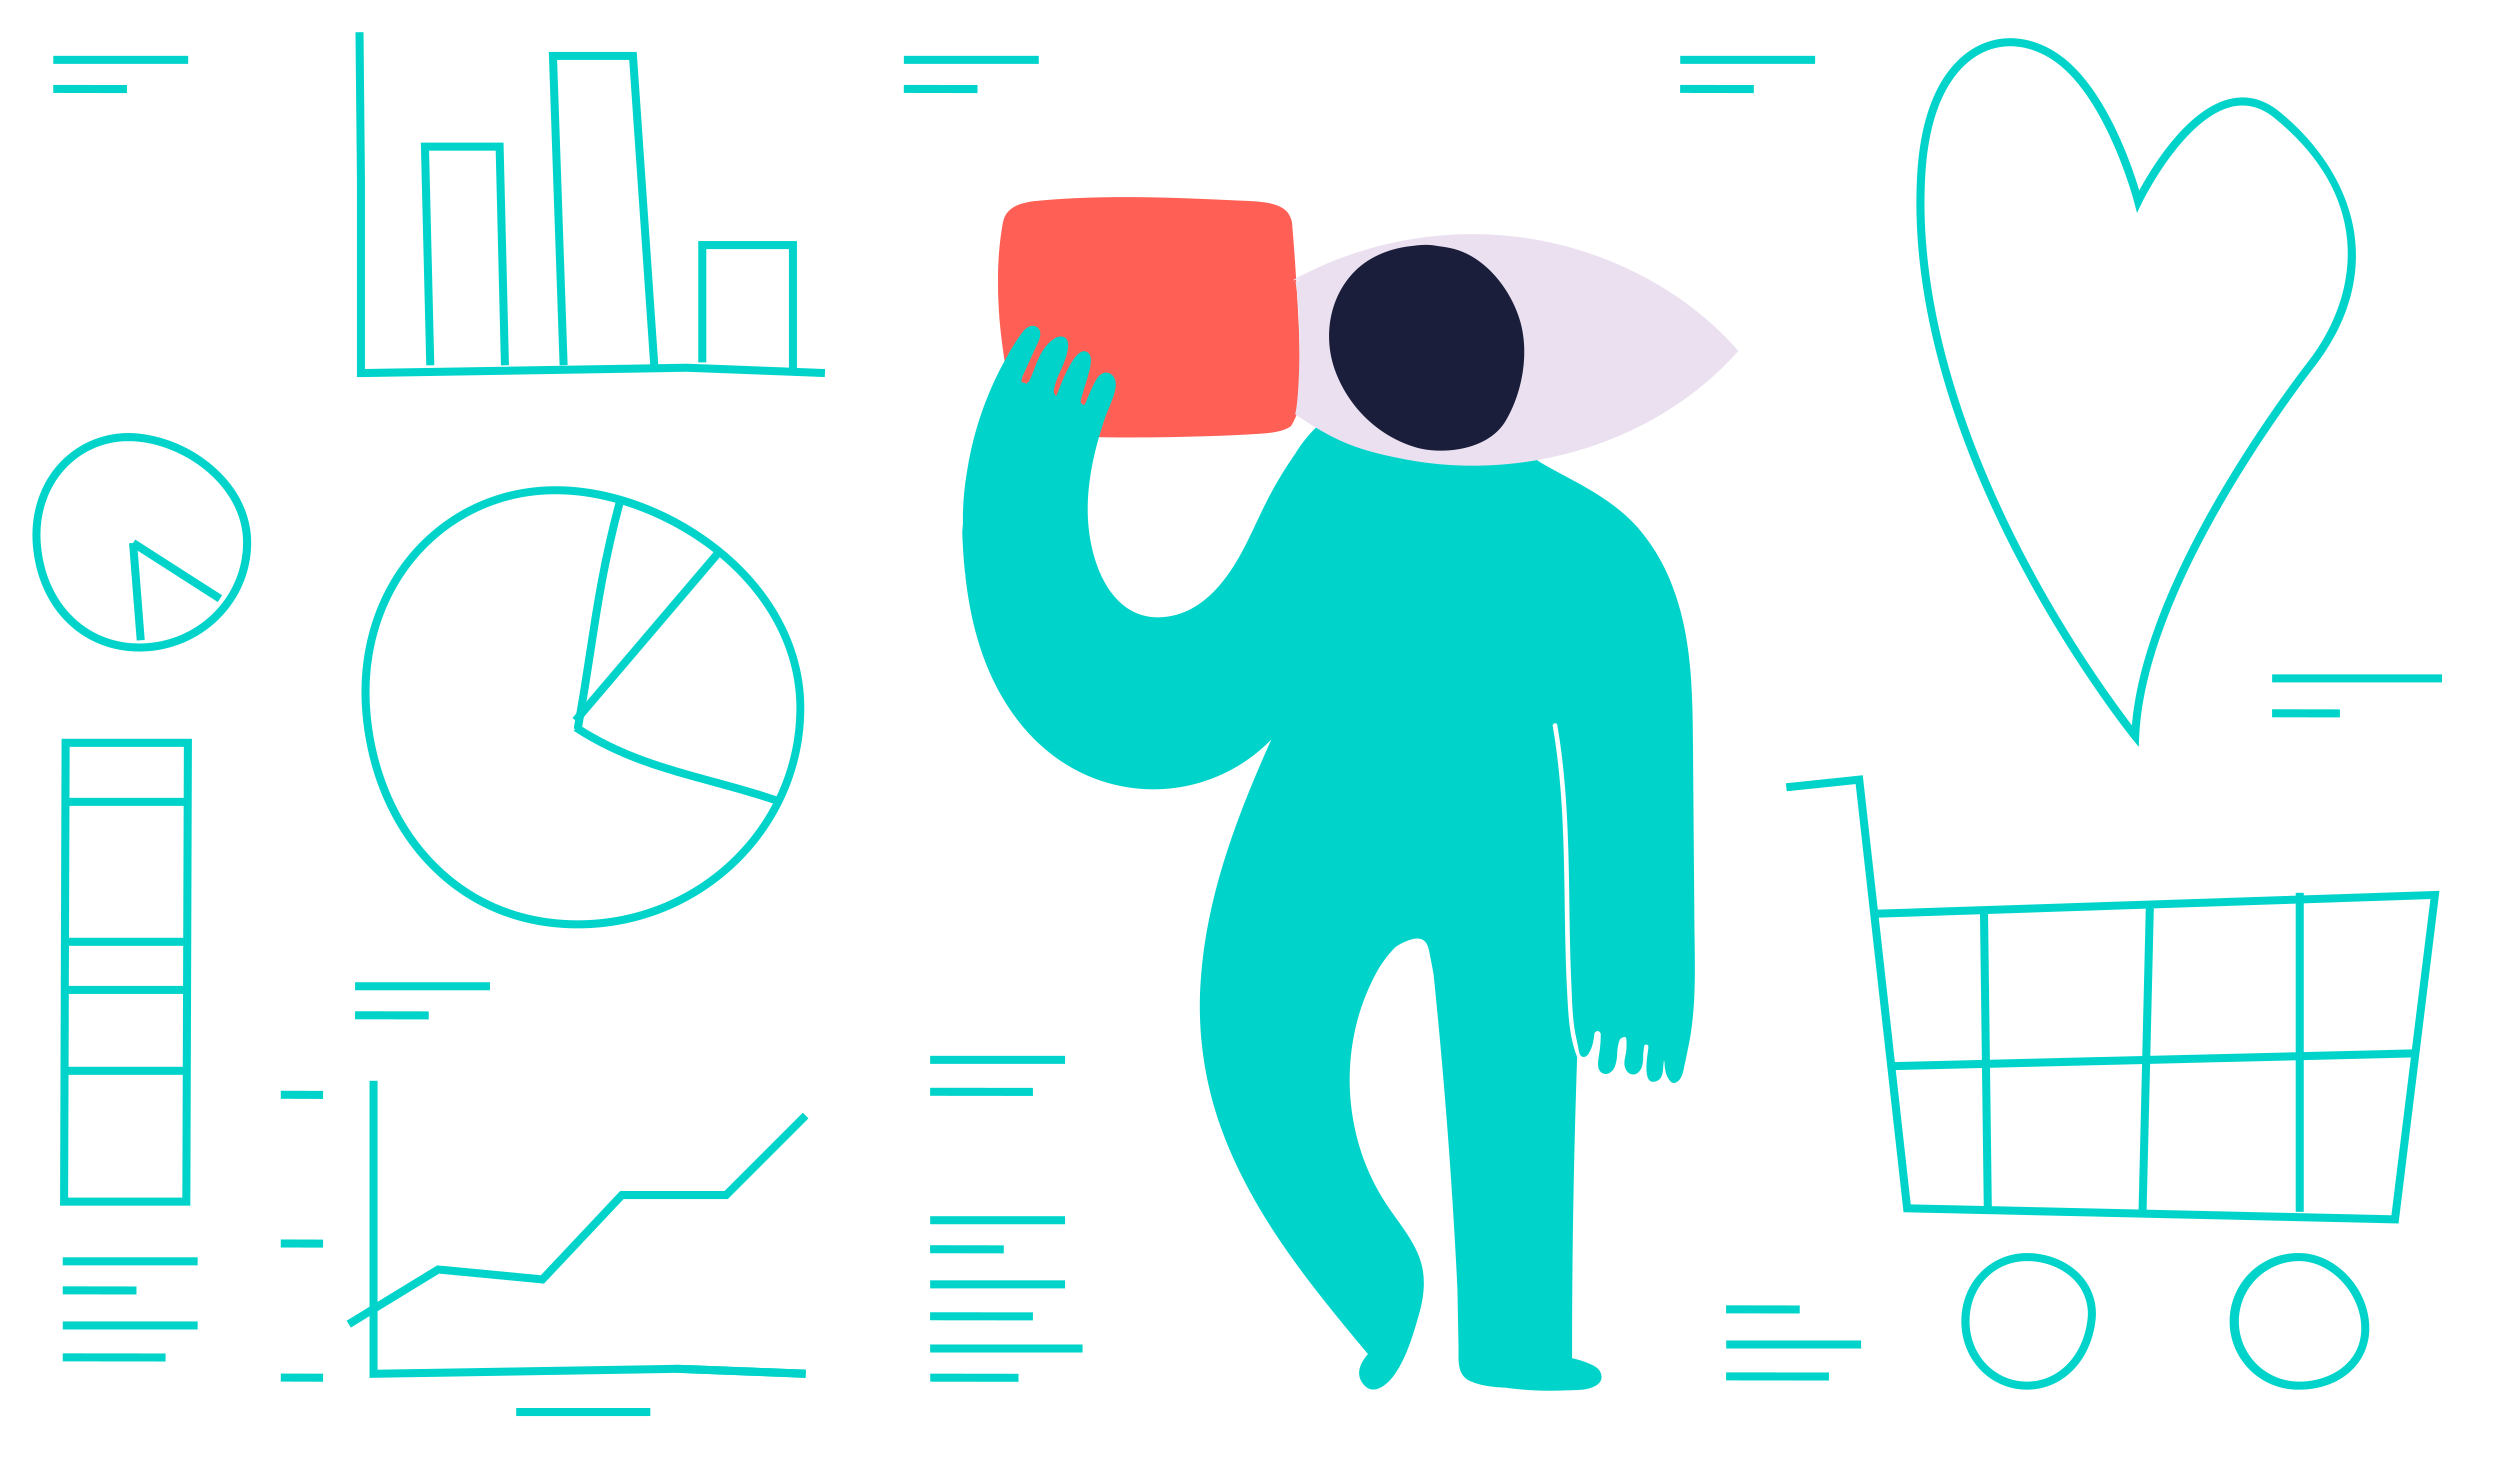 <svg id="a4e2b1b1-2549-4e1d-82a2-d045110258a0" data-name="Calque 1" xmlns="http://www.w3.org/2000/svg" width="1218" height="712" viewBox="0 0 1218 712">
  <g>
    <path d="M615,211.23c4.6-.32,9.3-1,12.63-2.77a11,11,0,0,0,1.3-.81,35.06,35.06,0,0,0,4.44-11.3c0-.43,0-.86,0-1.29q.07-4.78.06-9.55c0-12.59-.54-25.17-1.25-37.75s-1.49-25-2.58-37.55a11.28,11.28,0,0,0-2.53-7c-1.91-2.18-5.43-3.66-9.73-4.41-4.7-.83-9.87-.89-14.78-1.13-5.77-.27-11.55-.54-17.34-.77-12.28-.5-24.63-.87-37-.87-10.88,0-21.76.28-32.57,1q-5.39.36-10.73.88a29.76,29.76,0,0,0-6.5,1.17,3,3,0,0,0-.39.08,15.81,15.81,0,0,0-5.76,2.89c-2.83,2.34-3.48,5.19-3.93,7.9a153.7,153.7,0,0,0-1.95,18.72c-.07,1.54-.12,3.07-.15,4.61,0,.42,0,.85,0,1.27s0,.67,0,1v2.23h0c.2,0,0,.36,0,.52h0c0,.24,0,.49,0,.73,0,.46,0,.93,0,1.4v.05h0a.67.67,0,0,0,0-.52c-.08-.21.14,1.37,0,1.33h0v.09q.1,4.52.39,9l0,.36c0,.86.12,1.72.18,2.59,0,.14,0,.29,0,.44.14,1.89.32,3.78.51,5.67l.09.89.21,1.91c0,.33.07.66.11,1l.27,2.28c0,.14,0,.28.05.42.79,6.27,1.77,12.52,2.89,18.77q.33,1.89.69,3.78l.51,2.68a1.42,1.42,0,0,0,0,.2h.06c.27,0,.48.18.43.32s-.2.18-.39.19h0c.13.71.27,1.42.4,2.12a40.21,40.21,0,0,0,2,8,12.77,12.77,0,0,0,1.83,3.07c2.5,1.72,5.08,3.41,7.83,5a42.24,42.24,0,0,0,7.56,1.7,130.18,130.18,0,0,0,14.18,1q9,.27,18.08.35,4.44,0,8.9,0,13.37,0,26.7-.39C591.59,212.47,603.37,212.05,615,211.23Z" style="fill: #ff5f54"/>
    <path d="M807.41,526.56c2.85-1.29,2.76-5.17,3-7.76.08-.73.17-1.47.26-2.22h.06A9.92,9.92,0,0,1,811,519a21.27,21.27,0,0,0,.62,3.55,9.31,9.31,0,0,0,1.65,3.54c1,1.61,2.3,2.16,4.26.66s2.73-5.19,3.16-8h.06q.84-3.82,1.58-7.66c4.4-20,3.35-41.21,3.18-61.59l-.69-85.89c-.22-26.18-.47-53.16-10-77.94a93.57,93.57,0,0,0-16.92-28.64c-7.8-8.83-17.65-15.28-27.87-21-6.28-3.49-13.14-7-19.83-10.91l-14.78-11c-6.42-4.8-12.27-9.51-14.82-17.44-1.79-5.55-2-11.38-1.75-17.17,1.63-18.13,5.1-36.92-8.87-50.2-10.27-9.76-26.39-9.88-37.54-1.61-12,8.85-14.33,23.52-15.58,37.39-.73,8.14-1.31,16.37-3.77,24.18a50,50,0,0,1-12,19.09,64.4,64.4,0,0,0-10,12.62,198.91,198.91,0,0,0-10.82,17.36c-4.79,8.64-8.67,17.73-13.1,26.55-8.17,16.27-20.65,34.17-40.52,35.77-21.53,1.72-32-18.72-35.34-37-3.65-19.92.42-40.23,6.75-59.17,1.68-5,4.51-10.24,5.43-15.45.49-2.82-.27-6.25-3.3-7.28-2.56-.88-4.61.84-5.89,2.91-2.31,3.72-3.95,8.12-5.69,12.24-.56.47-1.23.42-2-.76-.45-.65.75-3.95.95-4.66.77-2.9,1.81-5.71,2.57-8.61.68-2.58,2.62-8.67.11-10.92-6.23-5.57-14.15,17.62-15.51,20.66a.93.93,0,0,0-.13.34,3.11,3.11,0,0,1-.92-3.81,21.92,21.92,0,0,1,.54-2.23,43.89,43.89,0,0,1,1.95-5.15,74.29,74.29,0,0,0,3.18-7.81c.84-2.75,2.53-9.06-1.66-9.93-3.62-.75-7.61,3.79-9.35,6.35-3.24,4.76-4.46,10.51-7.08,15.59a1.13,1.13,0,0,0-1,1.07l-1.31-.62c-1.24-.08-1.62-.58-1.14-1.52a6.78,6.78,0,0,1,.87-2.61c.66-1.52,1.38-3,2.06-4.53q1.9-4.22,3.82-8.41c1.22-2.68,3.87-7.17,1-9.7-2.49-2.18-5.63-.07-7.26,2a98,98,0,0,0-8.16,12.93,163.48,163.48,0,0,0-19,55.18,134.7,134.7,0,0,0-2,25c0,.06,0,.13,0,.19-.1,1.42-.22,2.85-.34,4.28.24,6.66.66,13.34,1.37,20a3.53,3.53,0,0,1,.16,1.44c2.91,25.88,10.13,51,26.76,71.83,11.05,13.8,25.83,24.25,42.94,29a80.13,80.13,0,0,0,79.36-21.2c-16.52,36.91-31.22,75.09-34.27,115.72a175.85,175.85,0,0,0,7.39,66.46c6.52,20.56,16.58,39.85,28.35,57.87,13.67,20.91,29.6,40.19,45.6,59.34-3.7,4.29-6.36,9.8-2.16,14.8,5.31,6.32,12.47-.76,15.62-5.51,5.46-8.23,8.41-18.28,11.15-27.68,2.86-9.8,4-19.71.16-29.41-3.36-8.46-9.2-15.56-14.31-23a107.22,107.22,0,0,1-13.28-26.21,113.43,113.43,0,0,1-4.25-56.91,106,106,0,0,1,10.21-30,56.08,56.08,0,0,1,10.21-14.31,25.15,25.15,0,0,1,4.38-2.49c2.27-1,5.33-2.19,7.85-1.53,3.28.87,3.91,4.23,4.47,7.08q1,5,1.91,10.08,7.65,74.21,11.41,148.73c.09,1.75.16,3.5.24,5.26q.27,13.88.52,27.76c.11,6-.94,13.53,5.6,16.48,5.18,2.33,11.24,3,17.11,3.23a158.14,158.14,0,0,0,29.56,1.31c2.46,0,4.92-.12,7.38-.26,4.16-.25,12-2.39,9.58-8.34-1.08-2.7-4.31-3.91-6.78-4.91a41,41,0,0,0-7.13-2.12q-.06-73.39,2.48-146.76c-3.9-9.78-4.29-20.7-4.86-31.15-.78-14.27-1-28.57-1.2-42.86-.42-29.15-.84-58.41-5.84-87.21-.24-1.43,1.95-2,2.2-.6,4.77,27.53,5.44,55.49,5.85,83.37.2,14.05.36,28.1,1,42.14.42,9.17.49,19,2.65,28.12.21,1.07.44,2.14.68,3.2.29,1.3.39,4.22,2,4.82s2.95-.78,3.87-2.9a9.62,9.62,0,0,0,.61-1.35,25.59,25.59,0,0,0,1.15-4.66q.15-.92.27-1.83l.1-.81a2.23,2.23,0,0,1,1.33-.92c.88-.06,1.38.56,1.68,1.39a56.51,56.51,0,0,1-.73,9.47c-.3,2.8-1.75,7.75,1.42,9.57,2.57,1.48,5.16-.7,6.15-3a20.15,20.15,0,0,0,1.16-6.36,26.28,26.28,0,0,1,.62-4.83,8.83,8.83,0,0,1,.95-2.5c1.65-1.08,2.6-1.12,2.87-.14a31.34,31.34,0,0,1,0,6c-.22,2.09-1,4.23-.91,6.34s1.23,4.7,3.62,5.15c2.59.48,4.29-1.78,5-4a19.24,19.24,0,0,0,.52-5.57c.1-.86.19-1.71.3-2.57a4.82,4.82,0,0,1,.44-2.22,2,2,0,0,1,1.75.21,13.26,13.26,0,0,1,0,1.41C802.9,513.24,799.34,530.21,807.41,526.56Z" style="fill: #00d4ca"/>
    <path d="M846.31,171.68l.59-.66c-.29-.34-.58-.66-.88-1-.88-1-1.77-2-2.68-3A153.93,153.93,0,0,0,827,151.93q-4.17-3.33-8.58-6.41c-1-.68-2-1.35-3-2h0A172,172,0,0,0,796,132.36h0c-2.18-1.07-4.38-2.1-6.62-3.09-1.11-.49-2.24-1-3.36-1.45s-2.27-.93-3.41-1.38h0l-2.92-1.12a181.57,181.57,0,0,0-21.09-6.42l-2.31-.54c-.78-.18-1.55-.35-2.33-.51-3.23-.69-6.48-1.27-9.74-1.76h0a177,177,0,0,0-26.29-2h0q-1.87,0-3.75,0c-1.25,0-2.5.06-3.75.11s-2.5.11-3.74.18l-1.87.13-1.87.14c-1.08.08-2.17.18-3.25.29q-3.24.31-6.48.75-8.07,1.08-16,2.87h0q-7.32,1.67-14.47,3.9a178.47,178.47,0,0,0-24.23,9.59c-.69.33-1.38.68-2.07,1h0q-3.32,1.66-6.54,3.45c-1.07.6,6.54-1.55,1.26.78,3,16.6,2.11,56.34-.18,64.53,19.24,13,29.41,17.31,53.13,21.9a176.74,176.74,0,0,0,33.36,3.18q7.44,0,14.84-.61a181.11,181.11,0,0,0,66.91-18.78,164.51,164.51,0,0,0,29.09-18.78q5.32-4.31,10.2-9,2.44-2.35,4.76-4.8Q844.83,173.33,846.31,171.68Z" style="fill: #ebe0f0"/>
    <path d="M740.71,156.82c-4.27-15.22-16.87-32-33.39-35.79a59.23,59.23,0,0,0-6.72-1.12,28.4,28.4,0,0,0-6.28-.61,46.39,46.39,0,0,0-6,.51c-10.62,1-21,5-28.35,12.44-12.53,12.7-15.5,32.19-9.38,48.62,6.66,17.88,21.33,31.92,39.49,37.17,12,3.47,34.82,1.79,43.53-13.09C741.82,191,745,172.08,740.71,156.82Z" style="fill: #1a1e3b"/>
  </g>
  <polygon points="180.04 671.3 180.04 526.56 183.95 526.56 183.95 667.32 329.61 664.93 329.67 664.94 392.57 667.36 392.43 671.27 329.57 668.85 180.04 671.3" style="fill: #00d4ca"/>
  <rect x="359.09" y="636.63" width="3.92" height="62.96" transform="translate(-320.44 1003.2) rotate(-87.8)" style="fill: #00d4ca"/>
  <rect x="472.71" y="649.69" width="3.92" height="43" transform="translate(-197.23 1144.85) rotate(-89.91)" style="fill: #00d4ca"/>
  <rect x="145.14" y="660.89" width="3.92" height="20.6" transform="translate(-524.55 816.18) rotate(-89.82)" style="fill: #00d4ca"/>
  <rect x="251.5" y="685.98" width="65.34" height="3.92" style="fill: #00d4ca"/>
  <rect x="145.14" y="595.55" width="3.92" height="20.6" transform="translate(-459.21 751.05) rotate(-89.82)" style="fill: #00d4ca"/>
  <rect x="145.14" y="523.11" width="3.92" height="20.6" transform="translate(-386.77 678.83) rotate(-89.82)" style="fill: #00d4ca"/>
  <rect x="453.17" y="655.03" width="74.25" height="3.92" style="fill: #00d4ca"/>
  <rect x="476.26" y="616.31" width="3.92" height="50.1" transform="translate(-163.76 1118.75) rotate(-89.93)" style="fill: #00d4ca"/>
  <rect x="453.17" y="623.78" width="65.72" height="3.92" style="fill: #00d4ca"/>
  <rect x="476.26" y="506.94" width="3.92" height="50.1" transform="translate(-54.38 1009.52) rotate(-89.93)" style="fill: #00d4ca"/>
  <rect x="453.17" y="514.4" width="65.72" height="3.92" style="fill: #00d4ca"/>
  <rect x="453.17" y="592.53" width="65.72" height="3.92" style="fill: #00d4ca"/>
  <rect x="469.16" y="590.74" width="3.92" height="35.9" transform="translate(-138.42 1078.71) rotate(-89.9)" style="fill: #00d4ca"/>
  <rect x="864.11" y="645.61" width="3.92" height="50.1" transform="translate(194.29 1535.86) rotate(-89.93)" style="fill: #00d4ca"/>
  <rect x="841.01" y="653.08" width="65.72" height="3.92" style="fill: #00d4ca"/>
  <rect x="857" y="620.04" width="3.92" height="35.9" transform="translate(219.4 1495.79) rotate(-89.9)" style="fill: #00d4ca"/>
  <rect x="53.68" y="636.34" width="3.92" height="50.1" transform="translate(-605.83 716.17) rotate(-89.93)" style="fill: #00d4ca"/>
  <rect x="30.58" y="643.81" width="65.72" height="3.92" style="fill: #00d4ca"/>
  <rect x="30.58" y="612.56" width="65.72" height="3.92" style="fill: #00d4ca"/>
  <rect x="46.57" y="610.77" width="3.92" height="35.9" transform="translate(-580.27 676.12) rotate(-89.9)" style="fill: #00d4ca"/>
  <rect x="172.99" y="478.54" width="65.72" height="3.92" style="fill: #00d4ca"/>
  <rect x="188.98" y="476.75" width="3.92" height="35.9" transform="translate(-304.1 684.75) rotate(-89.9)" style="fill: #00d4ca"/>
  <rect x="25.96" y="27.2" width="65.72" height="3.92" style="fill: #00d4ca"/>
  <rect x="41.94" y="25.41" width="3.92" height="35.9" transform="translate(0.46 87.18) rotate(-89.9)" style="fill: #00d4ca"/>
  <rect x="440.37" y="27.2" width="65.72" height="3.92" style="fill: #00d4ca"/>
  <rect x="456.35" y="25.41" width="3.92" height="35.9" transform="translate(414.13 501.59) rotate(-89.9)" style="fill: #00d4ca"/>
  <rect x="818.61" y="27.2" width="65.72" height="3.92" style="fill: #00d4ca"/>
  <rect x="834.59" y="25.41" width="3.92" height="35.9" transform="translate(791.69 879.83) rotate(-89.9)" style="fill: #00d4ca"/>
  <polygon points="170.92 646.79 168.88 643.45 212.99 616.49 263.49 621.3 302.13 580.25 352.98 580.25 391.12 542.11 393.88 544.88 354.6 584.17 303.82 584.17 265.03 625.38 213.91 620.51 170.92 646.79" style="fill: #00d4ca"/>
  <path d="M281.46,452.3c-29.15,0-54.74-10.92-74-31.56-18.08-19.39-29.12-46.28-31.08-75.73-2.13-32,8.8-62,30-82.36,20-19.26,46.76-28.2,75.29-25.18,26.31,2.78,53.35,14.94,74.17,33.36,23.23,20.55,36,46.85,36,74.05C391.86,404.11,342.34,452.3,281.46,452.3ZM270.89,240.81a87.91,87.91,0,0,0-61.79,24.67c-20.36,19.58-30.85,48.47-28.8,79.27,1.9,28.55,12.57,54.59,30,73.32,18.49,19.83,43.09,30.31,71.13,30.31C340.18,448.38,388,402,388,344.88c0-26.07-12.33-51.32-34.7-71.11-19.94-17.63-46.85-29.75-72-32.41A98.34,98.34,0,0,0,270.89,240.81Z" style="fill: #00d4ca"/>
  <path d="M67.86,317.42c-28.5,0-49.85-21.77-51.93-52.94-1-15.78,4.36-30.61,14.84-40.7A45.93,45.93,0,0,1,68.06,211.3a67.2,67.2,0,0,1,36.5,16.42c11.48,10.15,17.8,23.16,17.8,36.63C122.36,293.61,97.91,317.42,67.86,317.42ZM62.74,214.94a41.61,41.61,0,0,0-29.25,11.67c-9.65,9.28-14.62,23-13.65,37.61,1.94,29,21.68,49.28,48,49.28,27.89,0,50.58-22.05,50.58-49.15,0-26.19-26.26-46.56-50.79-49.15A45.26,45.26,0,0,0,62.74,214.94Z" style="fill: #00d4ca"/>
  <path d="M283.35,355.64l-3.85-.7c2.54-14.11,4.4-26.26,6.2-38,3.65-23.88,6.81-44.5,14.33-72.71l3.79,1c-7.48,28-10.61,48.52-14.25,72.29C287.77,329.3,285.91,341.47,283.35,355.64Z" style="fill: #00d4ca"/>
  <rect x="261.48" y="308.19" width="107.47" height="3.92" transform="translate(-125.28 349.11) rotate(-49.59)" style="fill: #00d4ca"/>
  <path d="M377.76,391.85c-10.88-3.68-21.37-6.52-31.52-9.28-23-6.24-44.69-12.13-66.69-26.46l2.13-3.29c21.49,14,42.91,19.81,65.59,26,10.2,2.77,20.75,5.63,31.74,9.35Z" style="fill: #00d4ca"/>
  <polygon points="173.9 183.75 173.9 88.22 173.19 15.71 177.11 15.67 177.81 88.2 177.81 179.77 334.38 177.2 334.43 177.2 401.99 179.8 401.84 183.72 334.34 181.12 173.9 183.75" style="fill: #00d4ca"/>
  <polygon points="244.05 178.01 241.5 73.39 209.04 73.39 211.59 177.92 207.68 178.01 205.03 69.47 245.32 69.47 247.97 177.92 244.05 178.01" style="fill: #00d4ca"/>
  <path d="M92.73,587.39H29.26L30,359.94H93.51Zm-59.54-3.92H88.83l.75-219.61H33.94Z" style="fill: #00d4ca"/>
  <rect x="31.99" y="388.71" width="59.55" height="3.92" style="fill: #00d4ca"/>
  <rect x="1121.55" y="331.03" width="3.92" height="33.05" transform="translate(773.77 1470.38) rotate(-89.89)" style="fill: #00d4ca"/>
  <rect x="1106.98" y="328.55" width="82.77" height="3.92" style="fill: #00d4ca"/>
  <rect x="31.99" y="456.89" width="59.55" height="3.92" style="fill: #00d4ca"/>
  <rect x="31.99" y="480.33" width="59.55" height="3.92" style="fill: #00d4ca"/>
  <rect x="31.99" y="519.74" width="59.55" height="3.92" style="fill: #00d4ca"/>
  <polygon points="316.81 178.1 306.55 29.21 271.42 29.21 276.55 177.9 272.64 178.03 267.37 25.3 310.2 25.3 320.72 177.83 316.81 178.1" style="fill: #00d4ca"/>
  <polygon points="388.28 181.76 384.37 181.76 384.37 121.36 344.11 121.36 344.11 176.56 340.19 176.56 340.19 117.44 388.28 117.44 388.28 181.76" style="fill: #00d4ca"/>
  <rect x="64.73" y="264.46" width="3.92" height="47.55" transform="translate(-22.4 6.12) rotate(-4.5)" style="fill: #00d4ca"/>
  <rect x="84.03" y="252.96" width="3.92" height="50.28" transform="translate(-194.53 200.37) rotate(-57.33)" style="fill: #00d4ca"/>
  <g>
    <path d="M1041.72,98.09s33.57-69.81,67.55-42.2,53.41,73.82,17.12,121.1c-32.5,42.35-83.37,120.49-86.1,181.66,0,0-112.87-139.06-104.19-274.7C940,23.29,975.67,9.85,1002,28.18S1041.72,98.09,1041.72,98.09Z" style="fill: none"/>
    <path d="M1042,363.88l-3.25-4c-.28-.35-28.65-35.51-55.55-86.81-24.88-47.41-53.57-118.73-49.06-189.25,2.72-42.38,20-56.87,30.13-61.74,12.16-5.87,26.33-4.23,38.87,4.49,22.17,15.42,35.06,52.83,39.1,66.23,6.09-11.24,23.49-40,44.55-44.67,8.34-1.87,16.31.23,23.7,6.24,18.61,15.12,31.25,34.39,35.59,54.27,5.11,23.38-1.17,47.42-18.15,69.54-19.33,25.2-82.67,112.69-85.7,180.55ZM979.41,22.54A30.73,30.73,0,0,0,966,25.61c-9.32,4.5-25.33,18.07-27.92,58.47-4.46,69.58,24,140.15,48.57,187.1a598.51,598.51,0,0,0,52,82.21c5.88-68.18,67.14-152.8,86.17-177.59,23.93-31.19,32.09-78.67-16.81-118.39-6.41-5.21-13.27-7-20.37-5.46-23.88,5.34-44,46.57-44.18,47l-2.32,4.82-1.34-5.18c-.13-.51-13.44-51.08-38.9-68.79C994,25,986.6,22.54,979.41,22.54Z" style="fill: #00d4ca"/>
  </g>
  <g>
    <path d="M987.57,677.05c-17.92,0-32-14.65-32-33.36s14-33.19,32-33.19c10.46,0,20.44,4.25,26.7,11.37a27.28,27.28,0,0,1,6.56,22.15h0C1018.31,663.47,1004.63,677.05,987.57,677.05Zm0-62.64c-16,0-28,12.59-28,29.28,0,16.51,12.31,29.44,28,29.44,15,0,27.11-12.17,29.38-29.61h0a23.52,23.52,0,0,0-5.62-19.06C1005.8,618.17,996.92,614.41,987.57,614.41Z" style="fill: #00d4ca"/>
    <path d="M1120.13,677.05a33.28,33.28,0,1,1,0-66.55c17.89,0,34.19,17.46,34.19,36.64C1154.32,664.47,1139.94,677.05,1120.13,677.05Zm0-62.64a29.36,29.36,0,0,0,0,58.72c15,0,30.28-8.93,30.28-26C1150.41,630.32,1135.69,614.41,1120.13,614.41Z" style="fill: #00d4ca"/>
    <path d="M1168.56,596.08,927.4,590.61,904.08,382l-33.6,3.5-.41-3.9,37.47-3.9,7.32,65.48L1188.5,434Zm-237.65-9.31,234.19,5.31,19-154.06-268.77,9.05Z" style="fill: #00d4ca"/>
    <rect x="965.54" y="443.87" width="3.92" height="146.54" transform="translate(-6.56 12.47) rotate(-0.74)" style="fill: #00d4ca"/>
    <rect x="971.08" y="513.9" width="149.14" height="3.92" transform="translate(504.92 1548.86) rotate(-88.63)" style="fill: #00d4ca"/>
    <rect x="1118.47" y="434.99" width="3.92" height="155.42" style="fill: #00d4ca"/>
    <rect x="921.39" y="514.36" width="254.46" height="3.92" transform="translate(-12.3 25.77) rotate(-1.4)" style="fill: #00d4ca"/>
  </g>
</svg>
